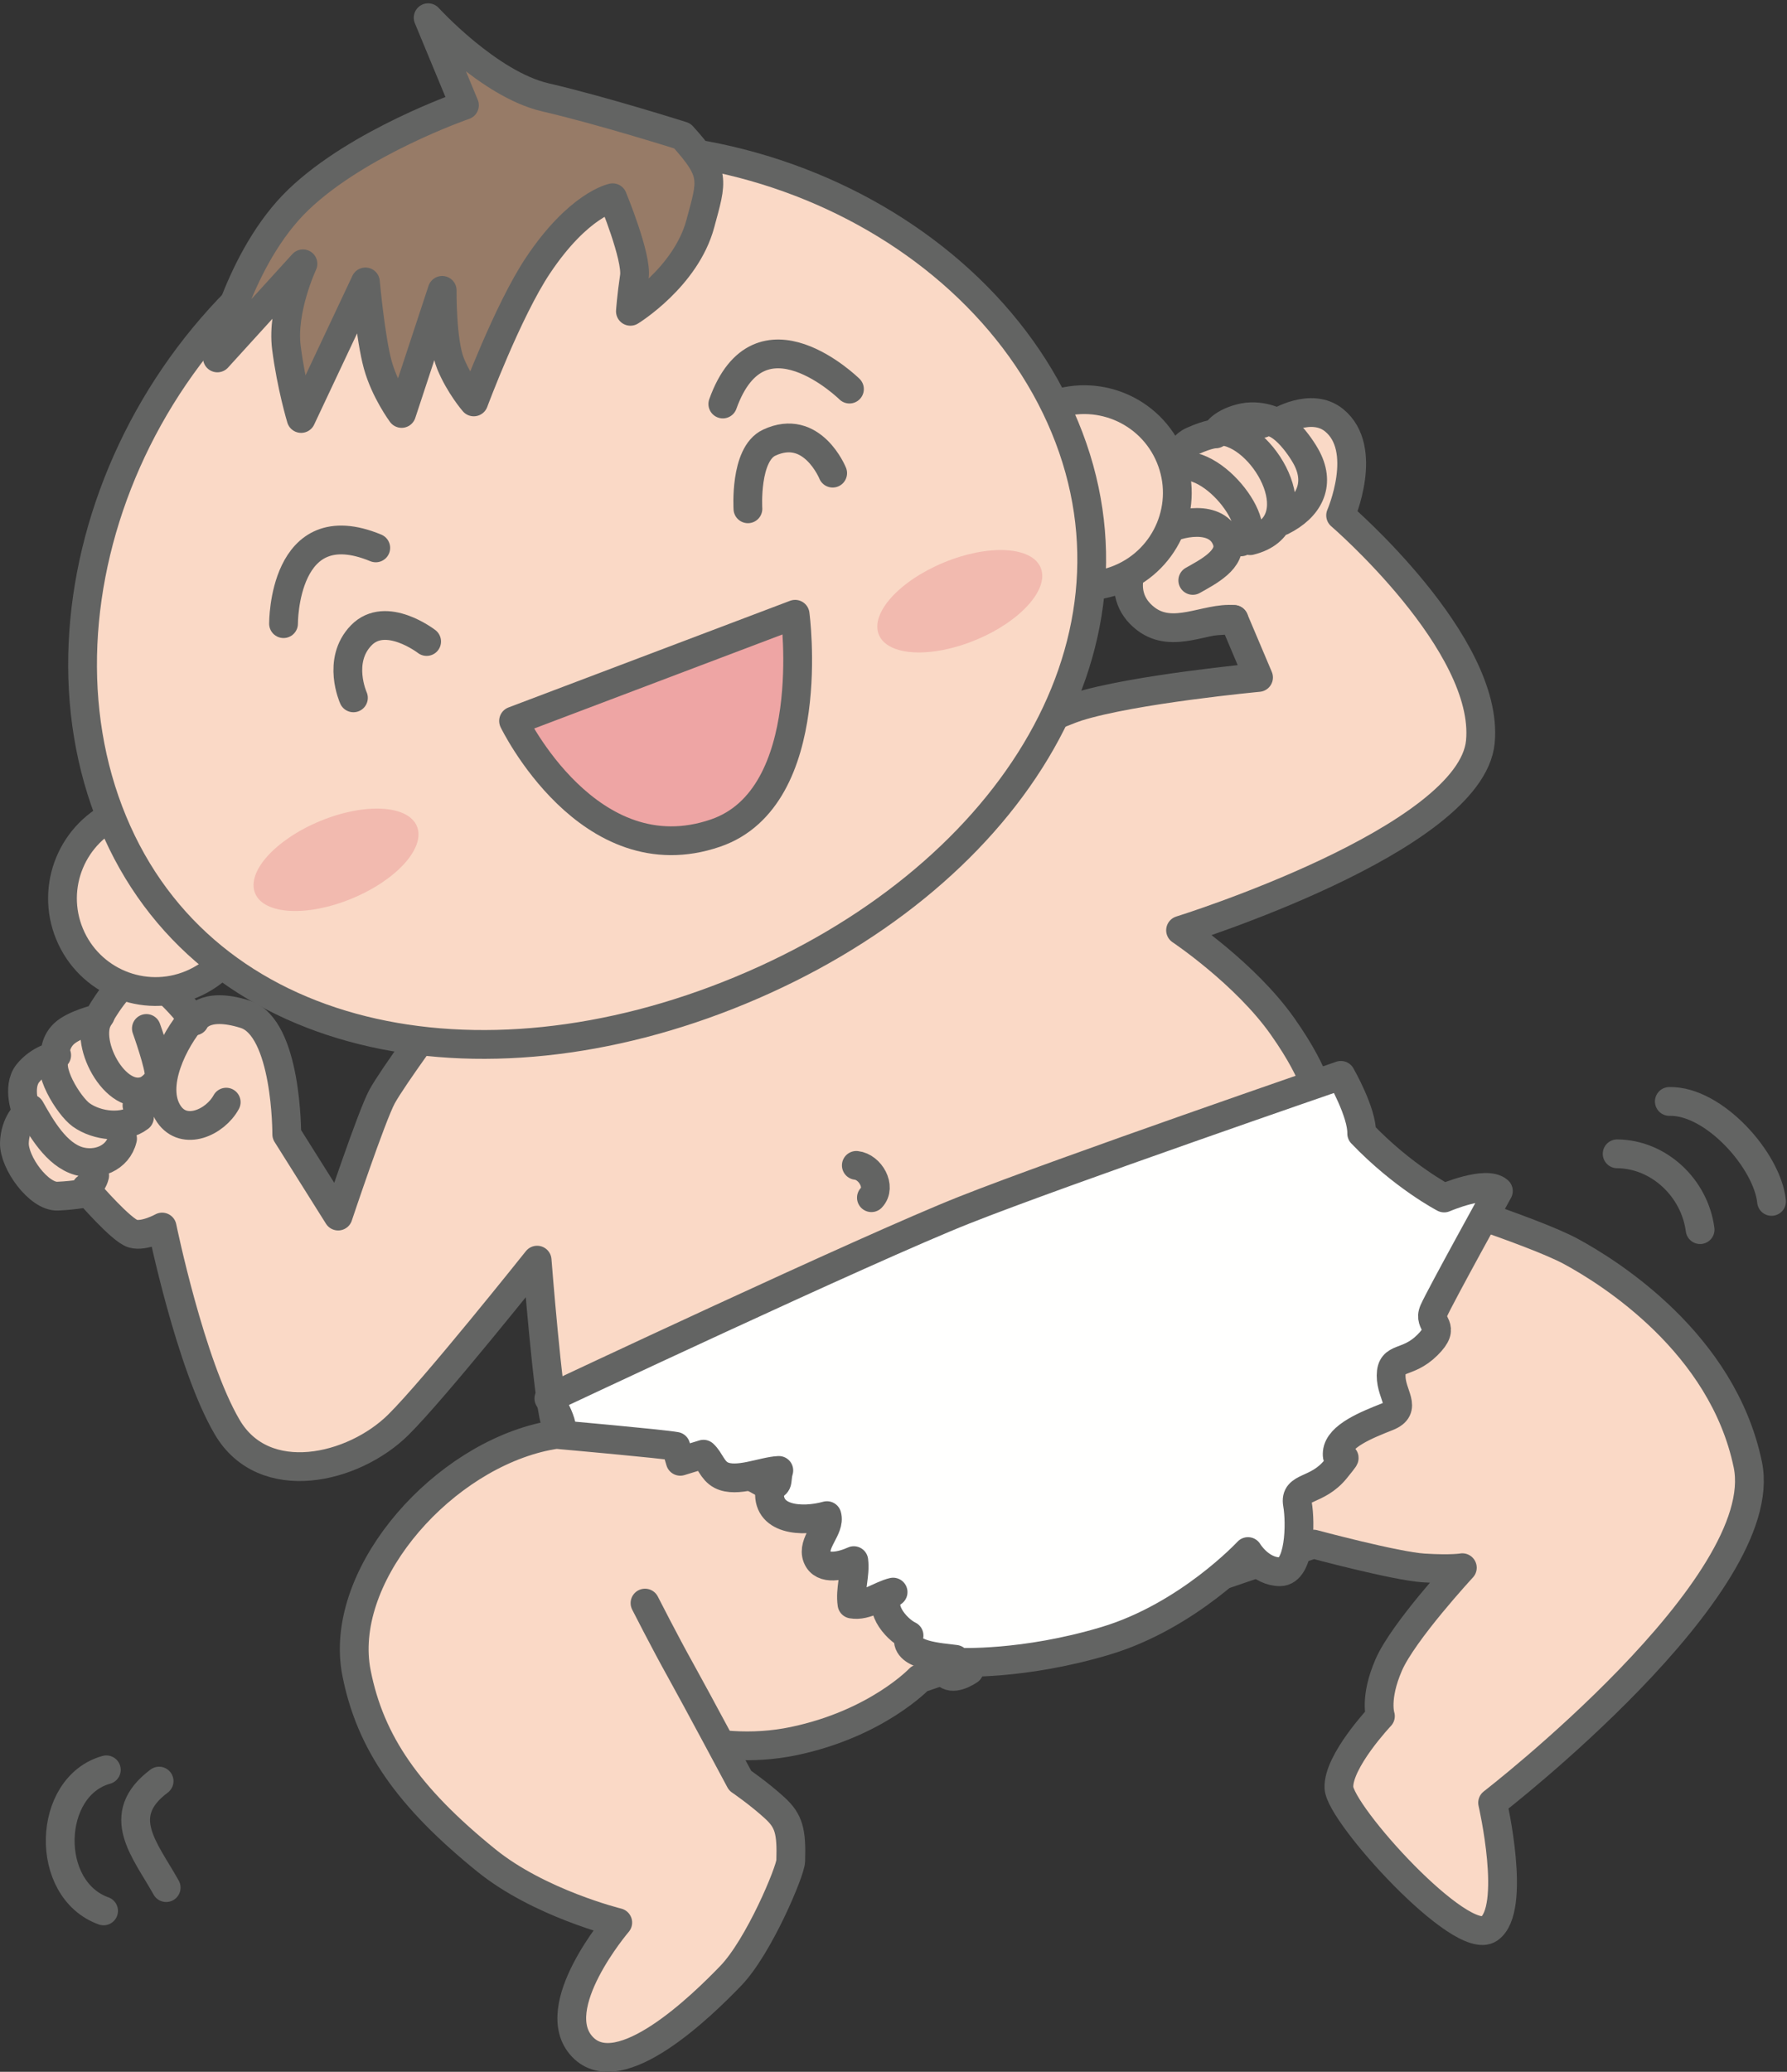 <?xml version="1.0" encoding="UTF-8"?>
<!DOCTYPE svg PUBLIC "-//W3C//DTD SVG 1.1//EN" "http://www.w3.org/Graphics/SVG/1.1/DTD/svg11.dtd">
<svg version="1.1" xmlns="http://www.w3.org/2000/svg" xmlns:xlink="http://www.w3.org/1999/xlink" x="0" y="0" width="440" height="510" viewBox="0, 0, 440, 510">
  <rect x="0" y="0" width="440" height="510" fill="#333333" stroke="none"/>
  <g id="Layer_1">
    <path d="M108.6,248.965 C108.6,248.965 96.645,265.18 94.065,269.955 C91.48,274.735 83.26,299.35 83.26,299.35 L70.605,279.22 C70.605,279.22 70.725,252.915 60.315,249.655 C49.905,246.39 47.89,251.33 47.89,251.33 C47.89,251.33 36.985,236.895 32.295,240.47 C27.605,244.04 24.175,250.72 24.175,250.72 C24.175,250.72 18.27,252.11 15.765,254.46 C13.26,256.815 13.59,259.965 13.59,259.965 C13.59,259.965 9.705,260.705 6.875,264.185 C4.055,267.675 6.57,273.9 6.57,273.9 C6.57,273.9 3.7,276.455 3.545,281.31 C3.395,286.17 9.56,294.66 14.215,294.445 C18.865,294.24 21.82,293.54 21.82,293.54 C21.82,293.54 29.89,302.885 32.725,303.685 C35.555,304.485 39.92,302.055 39.92,302.055 C39.92,302.055 46.855,335.88 55.95,351.32 C65.04,366.77 87.01,361.67 98.08,350.725 C107.01,341.895 132.25,310.2 132.25,310.2 C132.25,310.2 134.895,344.025 136.64,349.73 C138.395,355.43 115.225,396.03 115.225,396.03 C115.225,396.03 154.555,437.12 195.415,428.595 C215.925,424.31 226.425,413.205 226.425,413.205 L323.425,380.1 C323.425,380.1 343.63,385.53 350.55,385.97 C357.465,386.4 360.06,385.91 360.06,385.91 C360.06,385.91 345.475,401.67 341.93,409.855 C338.38,418.04 339.89,422.445 339.89,422.445 C339.89,422.445 329.385,433.555 329.675,440.07 C329.965,446.585 359.8,479.56 366.675,474.77 C373.55,469.985 367.515,443.77 367.515,443.77 C367.515,443.77 436.56,390.48 430.35,360.54 C424.155,330.605 396.325,313.21 386.765,308.04 C377.2,302.88 345.98,293.1 345.98,293.1 L324.865,271.475 C324.865,271.475 324.975,265.69 315.805,252.675 C306.645,239.66 290.68,229 290.68,229 C290.68,229 362.23,206.745 364.5,182.58 C366.77,158.415 330.09,126.865 330.09,126.865 C330.09,126.865 337.19,110.515 328.475,103.44 C322.82,98.855 314.515,104.07 314.515,104.07 C314.515,104.07 310.305,101.645 305.325,102.995 C300.345,104.335 299.34,106.805 299.34,106.805 C299.34,106.805 297.845,106.685 293.64,108.555 C289.44,110.425 289.84,115.44 289.84,115.44 C289.84,115.44 282.23,112.055 279.81,116.27 C278.545,118.465 286.465,127.345 286.465,127.345 C286.465,127.345 274.47,138.33 280.915,149.045 C284.36,154.77 303.835,152.49 303.835,152.49 L309.88,166.765 C309.88,166.765 279.05,169.65 265.255,174 C251.465,178.355 111.75,244.355 108.6,248.965" fill="#FAD9C6"/>
    <path d="M108.6,248.965 C108.6,248.965 96.645,265.18 94.065,269.955 C91.48,274.735 83.26,299.35 83.26,299.35 L70.605,279.22 C70.605,279.22 70.725,252.915 60.315,249.655 C49.905,246.39 47.89,251.33 47.89,251.33 C47.89,251.33 36.985,236.895 32.295,240.47 C27.605,244.04 24.175,250.72 24.175,250.72 C24.175,250.72 18.27,252.11 15.765,254.46 C13.26,256.815 13.59,259.965 13.59,259.965 C13.59,259.965 9.705,260.705 6.875,264.185 C4.055,267.675 6.57,273.9 6.57,273.9 C6.57,273.9 3.7,276.455 3.545,281.31 C3.395,286.17 9.56,294.66 14.215,294.445 C18.865,294.24 21.82,293.54 21.82,293.54 C21.82,293.54 29.89,302.885 32.725,303.685 C35.555,304.485 39.92,302.055 39.92,302.055 C39.92,302.055 46.855,335.88 55.95,351.32 C65.04,366.77 87.01,361.67 98.08,350.725 C107.01,341.895 132.25,310.2 132.25,310.2 C132.25,310.2 134.895,344.025 136.64,349.73 C138.395,355.43 115.225,396.03 115.225,396.03 C115.225,396.03 154.555,437.12 195.415,428.595 C215.925,424.31 226.425,413.205 226.425,413.205 L323.425,380.1 C323.425,380.1 343.63,385.53 350.55,385.97 C357.465,386.4 360.06,385.91 360.06,385.91 C360.06,385.91 345.475,401.67 341.93,409.855 C338.38,418.04 339.89,422.445 339.89,422.445 C339.89,422.445 329.385,433.555 329.675,440.07 C329.965,446.585 359.8,479.56 366.675,474.77 C373.55,469.985 367.515,443.77 367.515,443.77 C367.515,443.77 436.56,390.48 430.35,360.54 C424.155,330.605 396.325,313.21 386.765,308.04 C377.2,302.88 345.98,293.1 345.98,293.1 L324.865,271.475 C324.865,271.475 324.975,265.69 315.805,252.675 C306.645,239.66 290.68,229 290.68,229 C290.68,229 362.23,206.745 364.5,182.58 C366.77,158.415 330.09,126.865 330.09,126.865 C330.09,126.865 337.19,110.515 328.475,103.44 C322.82,98.855 314.515,104.07 314.515,104.07 C314.515,104.07 310.305,101.645 305.325,102.995 C300.345,104.335 299.34,106.805 299.34,106.805 C299.34,106.805 297.845,106.685 293.64,108.555 C289.44,110.425 289.84,115.44 289.84,115.44 C289.84,115.44 282.23,112.055 279.81,116.27 C278.545,118.465 286.465,127.345 286.465,127.345 C286.465,127.345 274.47,138.33 280.915,149.045 C284.36,154.77 303.835,152.49 303.835,152.49 L309.88,166.765 C309.88,166.765 279.05,169.65 265.255,174 C251.465,178.355 111.75,244.355 108.6,248.965 z" fill-opacity="0" stroke="#636463" stroke-width="7.085" stroke-linecap="round" stroke-linejoin="round"/>
    <path d="M303.835,152.49 C296.955,151.865 288.86,157.47 282.13,152.325 C273.92,146.05 278.88,135.225 285.905,131.005 C290.095,128.48 299.75,126.45 302.065,133.05 C303.67,137.64 297.28,140.845 293.69,142.875" fill="#FAD9C6"/>
    <g>
      <path d="M303.835,152.49 C296.955,151.865 288.86,157.47 282.13,152.325 C273.92,146.05 278.88,135.225 285.905,131.005 C290.095,128.48 299.75,126.45 302.065,133.05 C303.67,137.64 297.28,140.845 293.69,142.875 M47.485,250.605 C42.935,255.845 36.865,267.375 41.605,274.27 C45.35,279.705 52.965,276.32 55.695,271.31 M24.705,249.95 C19.96,255.6 28.4,272.005 36.35,268.265 C36.35,268.265 38.89,266.85 39.17,264.785 C39.455,262.715 36.04,253.17 36.04,253.17 M13.955,259.765 C11,262.775 16.96,272.28 19.98,274.44 C23.955,277.28 30.545,277.96 34.33,275.05 C34.255,274.125 34.2,272.935 33.725,272.12 M7.46,272.925 C10.13,277.665 13.875,284.24 19.415,285.825 C23.855,287.075 29.025,285.145 30.175,280.295 M21.21,292.455 C22.28,291.67 22.99,290.665 23.31,289.375 M287.985,115.525 C297.62,110.22 312.43,130.475 305.58,133.385 M301.36,106.155 C311.98,107.715 323.56,129.225 307.8,133.095 M310.79,104.24 C314.75,102.015 320.19,109.75 321.765,112.78 C325.235,119.45 322.145,125.015 315.6,128.27" fill-opacity="0" stroke="#636463" stroke-width="7.085" stroke-linecap="round" stroke-linejoin="round"/>
      <path d="M187.5,364.785 C187.5,364.785 157.81,347.47 132.36,354.025 C106.92,360.59 83.24,388.79 87.78,411.81 C91.165,429.005 100.53,442.385 119.7,457.93 C132.75,468.515 152.105,473.265 152.105,473.265 C152.105,473.265 134.21,494.21 143.415,503.87 C152.615,513.525 172.98,493.585 179.925,486.37 C186.88,479.155 194.615,460.635 194.695,458.1 C194.92,450.815 194.255,448.235 190.74,445.03 C186.855,441.475 182.235,438.325 182.235,438.325 C182.235,438.325 171.44,418.11 167.585,411.195 C163.725,404.28 158.815,394.62 158.815,394.62" fill="#FAD9C6"/>
      <path d="M187.5,364.785 C187.5,364.785 157.81,347.47 132.36,354.025 C106.92,360.59 83.24,388.79 87.78,411.81 C91.165,429.005 100.53,442.385 119.7,457.93 C132.75,468.515 152.105,473.265 152.105,473.265 C152.105,473.265 134.21,494.21 143.415,503.87 C152.615,513.525 172.98,493.585 179.925,486.37 C186.88,479.155 194.615,460.635 194.695,458.1 C194.92,450.815 194.255,448.235 190.74,445.03 C186.855,441.475 182.235,438.325 182.235,438.325 C182.235,438.325 171.44,418.11 167.585,411.195 C163.725,404.28 158.815,394.62 158.815,394.62" fill-opacity="0" stroke="#636463" stroke-width="7.085" stroke-linecap="round" stroke-linejoin="round"/>
    </g>
    <path d="M236.005,409.18 C236.005,409.18 251.9,410 272.22,403.91 C292.56,397.815 307.28,381.935 307.28,381.935 C307.28,381.935 310.23,386.895 315.17,386.905 C320.12,386.895 320.29,374.825 319.465,370.255 C318.645,365.675 324.255,367.375 328.9,361.615 C333.54,355.85 328.9,361.615 329.265,357.55 C329.635,353.49 336.47,350.775 341.605,348.74 C346.735,346.71 342.485,343.49 342.525,338.585 C342.555,333.67 346.46,336.045 351.43,331.13 C356.41,326.22 351.47,326.22 353.03,322.66 C354.595,319.105 368.935,293.175 368.935,293.175 C365.88,290.47 355.58,294.9 355.58,294.9 C355.58,294.9 345.475,289.67 335.28,279.025 C335.405,273.86 330.155,264.715 330.155,264.715 C330.155,264.715 261.345,288.4 237.41,297.88 C213.49,307.355 135.145,344.26 135.145,344.26 C135.145,344.26 139.39,350.785 138.11,353.205 C138.11,353.205 163.205,355.43 166.4,356.035 L167.5,359.72 L173.21,357.97 C174.855,359.475 175.345,361.965 177.575,363.125 C181.365,365.09 187.81,362.14 191.76,361.965 C191.455,363.01 191.49,363.5 191.335,364.58 C191.175,365.785 189.665,365.83 189.56,366.575 C188.455,374.25 197.475,374.805 203.615,373.09 C204.52,376.27 199.82,379.77 201.205,383.315 C202.54,386.74 207.465,385.43 210.225,384.17 C210.66,387.725 209.235,391.26 209.78,394.865 C213.32,395.49 216.68,392.68 219.9,391.915 C215.39,394.915 220.51,401.015 223.83,402.6 C222.195,407.61 231.84,407.97 235.24,408.46 C234.145,409.005 233.275,410.345 232.37,411.045 C233.385,413.79 236.69,412.5 238.645,411.165 L236.005,409.18" fill="#FFFFFE"/>
    <path d="M236.005,409.18 C236.005,409.18 251.9,410 272.22,403.91 C292.56,397.815 307.28,381.935 307.28,381.935 C307.28,381.935 310.23,386.895 315.17,386.905 C320.12,386.895 320.29,374.825 319.465,370.255 C318.645,365.675 324.255,367.375 328.9,361.615 C333.54,355.85 328.9,361.615 329.265,357.55 C329.635,353.49 336.47,350.775 341.605,348.74 C346.735,346.71 342.485,343.49 342.525,338.585 C342.555,333.67 346.46,336.045 351.43,331.13 C356.41,326.22 351.47,326.22 353.03,322.66 C354.595,319.105 368.935,293.175 368.935,293.175 C365.88,290.47 355.58,294.9 355.58,294.9 C355.58,294.9 345.475,289.67 335.28,279.025 C335.405,273.86 330.155,264.715 330.155,264.715 C330.155,264.715 261.345,288.4 237.41,297.88 C213.49,307.355 135.145,344.26 135.145,344.26 C135.145,344.26 139.39,350.785 138.11,353.205 C138.11,353.205 163.205,355.43 166.4,356.035 L167.5,359.72 L173.21,357.97 C174.855,359.475 175.345,361.965 177.575,363.125 C181.365,365.09 187.81,362.14 191.76,361.965 C191.455,363.01 191.49,363.5 191.335,364.58 C191.175,365.785 189.665,365.83 189.56,366.575 C188.455,374.25 197.475,374.805 203.615,373.09 C204.52,376.27 199.82,379.77 201.205,383.315 C202.54,386.74 207.465,385.43 210.225,384.17 C210.66,387.725 209.235,391.26 209.78,394.865 C213.32,395.49 216.68,392.68 219.9,391.915 C215.39,394.915 220.51,401.015 223.83,402.6 C222.195,407.61 231.84,407.97 235.24,408.46 C234.145,409.005 233.275,410.345 232.37,411.045 C233.385,413.79 236.69,412.5 238.645,411.165 L236.005,409.18 z" fill-opacity="0" stroke="#636463" stroke-width="7.085" stroke-linecap="round" stroke-linejoin="round"/>
    <path d="M288.13,112.53 C292.98,124.225 287.425,137.63 275.73,142.48 C264.04,147.325 250.635,141.77 245.79,130.08 C240.945,118.39 246.5,104.98 258.19,100.135 C269.885,95.285 283.285,100.835 288.13,112.53" fill="#FAD9C6"/>
    <path d="M288.13,112.53 C292.98,124.225 287.425,137.63 275.73,142.48 C264.04,147.325 250.635,141.77 245.79,130.08 C240.945,118.39 246.5,104.98 258.19,100.135 C269.885,95.285 283.285,100.835 288.13,112.53 z" fill-opacity="0" stroke="#636463" stroke-width="7.085" stroke-linecap="round" stroke-linejoin="round"/>
    <path d="M59.475,212.38 C64.32,224.075 58.77,237.48 47.075,242.325 C35.39,247.175 21.98,241.625 17.135,229.93 C12.285,218.235 17.835,204.83 29.53,199.985 C41.225,195.14 54.63,200.695 59.475,212.38" fill="#FAD9C6"/>
    <path d="M59.475,212.38 C64.32,224.075 58.77,237.48 47.075,242.325 C35.39,247.175 21.98,241.625 17.135,229.93 C12.285,218.235 17.835,204.83 29.53,199.985 C41.225,195.14 54.63,200.695 59.475,212.38 z" fill-opacity="0" stroke="#636463" stroke-width="7.085" stroke-linecap="round" stroke-linejoin="round"/>
    <path d="M262.2,105.15 C284.86,159.835 247.04,216.965 182.31,243.785 C117.585,270.615 50.44,256.975 27.78,202.29 C5.115,147.6 35.51,72.575 100.245,45.745 C164.975,18.92 239.535,50.455 262.2,105.15" fill="#FAD9C6"/>
    <path d="M262.2,105.15 C284.86,159.835 247.04,216.965 182.31,243.785 C117.585,270.615 50.44,256.975 27.78,202.29 C5.115,147.6 35.51,72.575 100.245,45.745 C164.975,18.92 239.535,50.455 262.2,105.15 z" fill-opacity="0" stroke="#636463" stroke-width="7.085" stroke-linecap="round" stroke-linejoin="round"/>
    <path d="M167.995,33.455 C167.995,33.455 148.26,27.195 134.29,23.965 C120.325,20.735 105.42,4.36 105.42,4.36 L114.355,25.915 C114.355,25.915 88.315,34.905 73.47,49.165 C58.64,63.435 53.525,88.105 53.525,88.105 L74.595,64.94 C74.595,64.94 69.32,76.145 70.52,85.58 C71.72,95.005 74.145,103.015 74.145,103.015 L89.975,69.4 C89.975,69.4 91.23,83.305 93.01,89.785 C94.795,96.26 98.885,101.775 98.885,101.775 L108.875,71.48 C108.875,71.48 108.725,84.18 110.955,89.565 C113.19,94.955 116.65,98.935 116.65,98.935 C116.65,98.935 124.995,76.5 132.485,65.31 C142.51,50.33 150.845,48.68 150.845,48.68 C150.845,48.68 156.91,63.315 156.195,68.115 C155.48,72.915 155.22,76.635 155.22,76.635 C155.22,76.635 168.885,68.265 172.435,55.065 C175.345,44.27 176.31,42.64 167.995,33.455" fill="#977B67"/>
    <path d="M167.995,33.455 C167.995,33.455 148.26,27.195 134.29,23.965 C120.325,20.735 105.42,4.36 105.42,4.36 L114.355,25.915 C114.355,25.915 88.315,34.905 73.47,49.165 C58.64,63.435 53.525,88.105 53.525,88.105 L74.595,64.94 C74.595,64.94 69.32,76.145 70.52,85.58 C71.72,95.005 74.145,103.015 74.145,103.015 L89.975,69.4 C89.975,69.4 91.23,83.305 93.01,89.785 C94.795,96.26 98.885,101.775 98.885,101.775 L108.875,71.48 C108.875,71.48 108.725,84.18 110.955,89.565 C113.19,94.955 116.65,98.935 116.65,98.935 C116.65,98.935 124.995,76.5 132.485,65.31 C142.51,50.33 150.845,48.68 150.845,48.68 C150.845,48.68 156.91,63.315 156.195,68.115 C155.48,72.915 155.22,76.635 155.22,76.635 C155.22,76.635 168.885,68.265 172.435,55.065 C175.345,44.27 176.31,42.64 167.995,33.455 z M69.81,153.52 C69.81,153.52 69.66,125.4 92.52,134.87 M209.155,95.78 C209.155,95.78 187.065,74.04 177.975,99.45" fill-opacity="0" stroke="#636463" stroke-width="7.085" stroke-linecap="round" stroke-linejoin="round"/>
    <path d="M102.655,203.395 C104.835,208.655 97.685,216.615 86.68,221.17 C75.685,225.735 65,225.17 62.82,219.905 C60.63,214.64 67.79,206.68 78.785,202.125 C89.79,197.565 100.47,198.13 102.655,203.395" fill="#F2BAAF"/>
    <path d="M256.24,139.745 C258.415,145.01 251.275,152.975 240.27,157.53 C229.27,162.09 218.58,161.52 216.4,156.255 C214.22,150.995 221.365,143.035 232.38,138.475 C243.375,133.92 254.06,134.485 256.24,139.745" fill="#F2BAAF"/>
    <path d="M87.02,171.785 C87.02,171.785 82.88,162.64 88.945,156.4 C95,150.16 105.045,157.915 105.045,157.915" fill-opacity="0" stroke="#636463" stroke-width="7.085" stroke-linecap="round" stroke-linejoin="round"/>
    <path d="M126.45,177.465 L195.775,151.21 C195.775,151.21 201.855,196.245 176.195,205.065 C144.97,215.8 126.45,177.465 126.45,177.465" fill="#EEA5A4"/>
    <path d="M126.45,177.465 L195.775,151.21 C195.775,151.21 201.855,196.245 176.195,205.065 C144.97,215.8 126.45,177.465 126.45,177.465 z M184.155,125.245 C184.155,125.245 183.3,111.815 189.39,108.97 C199.985,104.01 205.02,116.47 205.02,116.47 M210.845,286.875 C214.265,287.24 217.09,292.15 214.56,294.825 M26.18,435.665 C11.545,439.72 10.775,465.1 25.505,470.39 M39.175,438.44 C27.9,446.885 35.715,455.345 40.915,464.66 M398.18,284.025 C408.5,284.115 417.26,292.455 418.605,302.69 M411.025,271.135 C422.065,270.87 435.19,285.765 436.195,295.745" fill-opacity="0" stroke="#636463" stroke-width="7.085" stroke-linecap="round" stroke-linejoin="round"/>
  </g>
</svg>
